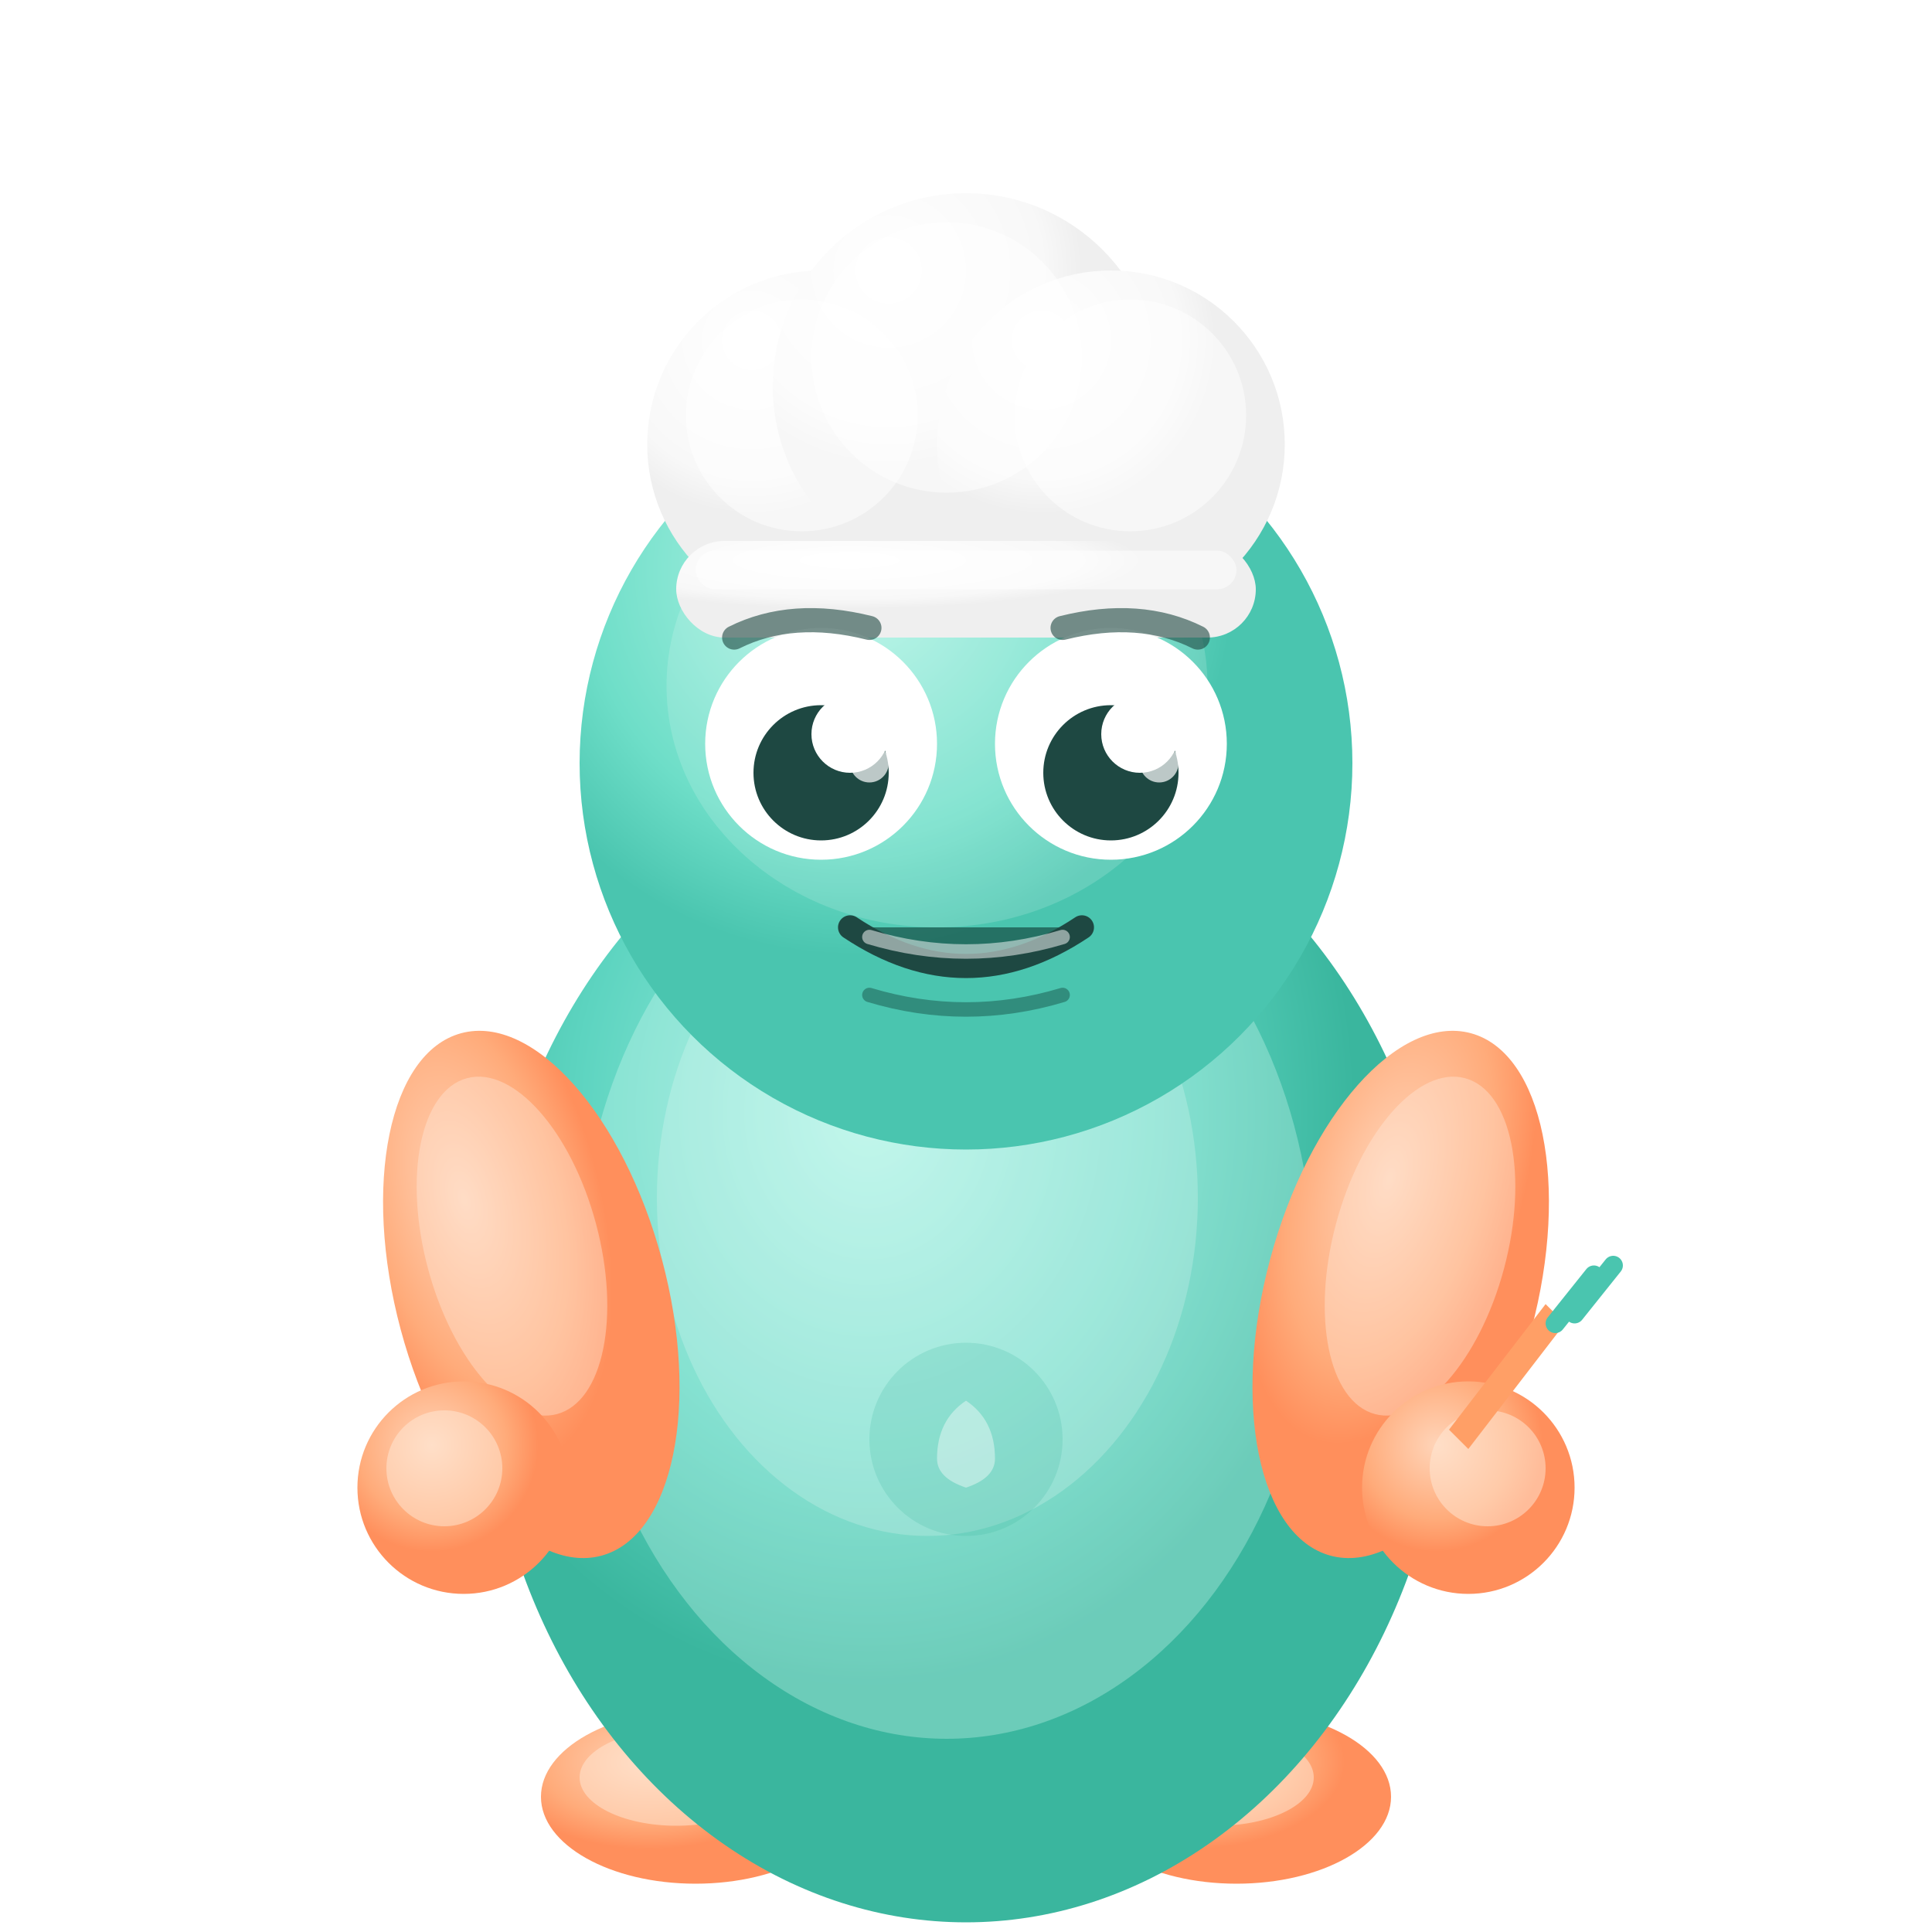 <svg width="200" height="200" viewBox="0 0 200 200" fill="none" xmlns="http://www.w3.org/2000/svg">
  <defs>
    <!-- Soft, friendly 3D gradients -->
    <radialGradient id="bodyGlow" cx="40%" cy="30%">
      <stop offset="0%" stop-color="#A0EFE0"/>
      <stop offset="60%" stop-color="#5DD4C0"/>
      <stop offset="100%" stop-color="#3AB69E"/>
    </radialGradient>

    <radialGradient id="headGlow" cx="35%" cy="25%">
      <stop offset="0%" stop-color="#B8F5E8"/>
      <stop offset="70%" stop-color="#6EDEC8"/>
      <stop offset="100%" stop-color="#4AC5AF"/>
    </radialGradient>

    <radialGradient id="orangeGlow" cx="35%" cy="30%">
      <stop offset="0%" stop-color="#FFD4B8"/>
      <stop offset="70%" stop-color="#FFAB7A"/>
      <stop offset="100%" stop-color="#FF8F5C"/>
    </radialGradient>

    <radialGradient id="hatGlow" cx="30%" cy="20%">
      <stop offset="0%" stop-color="#FFFFFF"/>
      <stop offset="80%" stop-color="#F8F8F8"/>
      <stop offset="100%" stop-color="#EFEFEF"/>
    </radialGradient>

    <!-- Soft drop shadow -->
    <filter id="softGlow" x="-40%" y="-40%" width="180%" height="180%">
      <feGaussianBlur in="SourceAlpha" stdDeviation="3"/>
      <feOffset dx="0" dy="4"/>
      <feComponentTransfer>
        <feFuncA type="linear" slope="0.2"/>
      </feComponentTransfer>
      <feMerge>
        <feMergeNode/>
        <feMergeNode in="SourceGraphic"/>
      </feMerge>
    </filter>
  </defs>

  <g filter="url(#softGlow)">

    <!-- FEET - Cute stubby -->
    <ellipse cx="72" cy="182" rx="16" ry="9" fill="url(#orangeGlow)"/>
    <ellipse cx="70" cy="180" rx="10" ry="5" fill="#FFEAD9" opacity="0.5"/>

    <ellipse cx="128" cy="182" rx="16" ry="9" fill="url(#orangeGlow)"/>
    <ellipse cx="126" cy="180" rx="10" ry="5" fill="#FFEAD9" opacity="0.5"/>

    <!-- BODY - Soft rounded shape -->
    <ellipse cx="100" cy="135" rx="50" ry="60" fill="url(#bodyGlow)"/>
    <ellipse cx="98" cy="128" rx="38" ry="48" fill="#DFFFF7" opacity="0.3"/>
    <ellipse cx="96" cy="120" rx="28" ry="35" fill="#FFFFFF" opacity="0.2"/>

    <!-- HEAD - Big friendly head -->
    <circle cx="100" cy="75" r="40" fill="url(#headGlow)"/>
    <ellipse cx="97" cy="67" rx="28" ry="25" fill="#FFFFFF" opacity="0.15"/>

    <!-- CHEF HAT - Minimal puffy cloud -->
    <g id="minimal-hat">
      <!-- Main cloud shape -->
      <circle cx="85" cy="42" r="18" fill="url(#hatGlow)"/>
      <circle cx="100" cy="36" r="20" fill="url(#hatGlow)"/>
      <circle cx="115" cy="42" r="18" fill="url(#hatGlow)"/>

      <!-- Top highlight for 3D -->
      <circle cx="83" cy="39" r="12" fill="#FFFFFF" opacity="0.5"/>
      <circle cx="98" cy="33" r="14" fill="#FFFFFF" opacity="0.5"/>
      <circle cx="117" cy="39" r="12" fill="#FFFFFF" opacity="0.5"/>

      <!-- Simple band -->
      <rect x="70" y="52" width="60" height="10" rx="5" fill="url(#hatGlow)"/>
      <rect x="72" y="53" width="56" height="4" rx="2" fill="#FFFFFF" opacity="0.5"/>
    </g>

    <!-- ARMS - Minimal cute -->
    <ellipse cx="55" cy="130" rx="14" ry="28" fill="url(#orangeGlow)" transform="rotate(-15 55 130)"/>
    <ellipse cx="53" cy="125" rx="9" ry="18" fill="#FFEAD9" opacity="0.4" transform="rotate(-15 53 125)"/>
    <circle cx="48" cy="150" r="11" fill="url(#orangeGlow)"/>
    <circle cx="46" cy="148" r="6" fill="#FFEAD9" opacity="0.5"/>

    <ellipse cx="145" cy="130" rx="14" ry="28" fill="url(#orangeGlow)" transform="rotate(15 145 130)"/>
    <ellipse cx="147" cy="125" rx="9" ry="18" fill="#FFEAD9" opacity="0.4" transform="rotate(15 147 125)"/>
    <circle cx="152" cy="150" r="11" fill="url(#orangeGlow)"/>
    <circle cx="154" cy="148" r="6" fill="#FFEAD9" opacity="0.5"/>

    <!-- CARROT - Minimal -->
    <path d="M152 146 L162 133 L160 131 L150 144Z" fill="#FF9F66"/>
    <line x1="161" y1="133" x2="165" y2="128" stroke="#4AC5AF" stroke-width="2" stroke-linecap="round"/>
    <line x1="163" y1="132" x2="167" y2="127" stroke="#4AC5AF" stroke-width="2" stroke-linecap="round"/>

    <!-- EYES - Big, minimal, ultra cute -->
    <g id="left-eye-minimal">
      <!-- Simple white -->
      <circle cx="85" cy="73" r="12" fill="#FFFFFF"/>
      <!-- Simple dark pupil -->
      <circle cx="85" cy="76" r="7" fill="#1E4842"/>
      <!-- BIG shine for cuteness -->
      <circle cx="88" cy="72" r="4" fill="#FFFFFF"/>
      <circle cx="90" cy="75" r="2" fill="#FFFFFF" opacity="0.7"/>
    </g>

    <g id="right-eye-minimal">
      <!-- Simple white -->
      <circle cx="115" cy="73" r="12" fill="#FFFFFF"/>
      <!-- Simple dark pupil -->
      <circle cx="115" cy="76" r="7" fill="#1E4842"/>
      <!-- BIG shine for cuteness -->
      <circle cx="118" cy="72" r="4" fill="#FFFFFF"/>
      <circle cx="120" cy="75" r="2" fill="#FFFFFF" opacity="0.7"/>
    </g>

    <!-- EYEBROWS - Minimal friendly arcs -->
    <path d="M76 62 Q82 59 90 61"
          stroke="#1E4842"
          stroke-width="2.5"
          stroke-linecap="round"
          fill="none"
          opacity="0.6"/>
    <path d="M110 61 Q118 59 124 62"
          stroke="#1E4842"
          stroke-width="2.5"
          stroke-linecap="round"
          fill="none"
          opacity="0.6"/>

    <!-- 3D OPEN SMILE - Slightly open with depth, light, and shadow -->
    <!-- Dark inner mouth (open) -->
    <path d="M88 92 Q100 100 112 92"
          fill="#0D3A32"
          opacity="0.6"/>

    <!-- Mouth outline -->
    <path d="M88 92 Q100 100 112 92"
          stroke="#1E4842"
          stroke-width="2.5"
          stroke-linecap="round"
          fill="none"/>

    <!-- Bottom lip shadow for 3D depth -->
    <path d="M90 99 Q100 102 110 99"
          stroke="#0D3A32"
          stroke-width="1.5"
          stroke-linecap="round"
          fill="none"
          opacity="0.4"/>

    <!-- Top lip highlight (light reflecting) -->
    <path d="M90 93 Q100 96 110 93"
          stroke="#FFFFFF"
          stroke-width="1.5"
          stroke-linecap="round"
          fill="none"
          opacity="0.5"/>

    <!-- Minimal badge -->
    <circle cx="100" cy="145" r="10" fill="#3AB69E" opacity="0.2"/>
    <path d="M100 141 Q103 143 103 147 Q103 149 100 150 Q97 149 97 147 Q97 143 100 141Z"
          fill="#FFFFFF" opacity="0.4"/>

  </g>
</svg>
